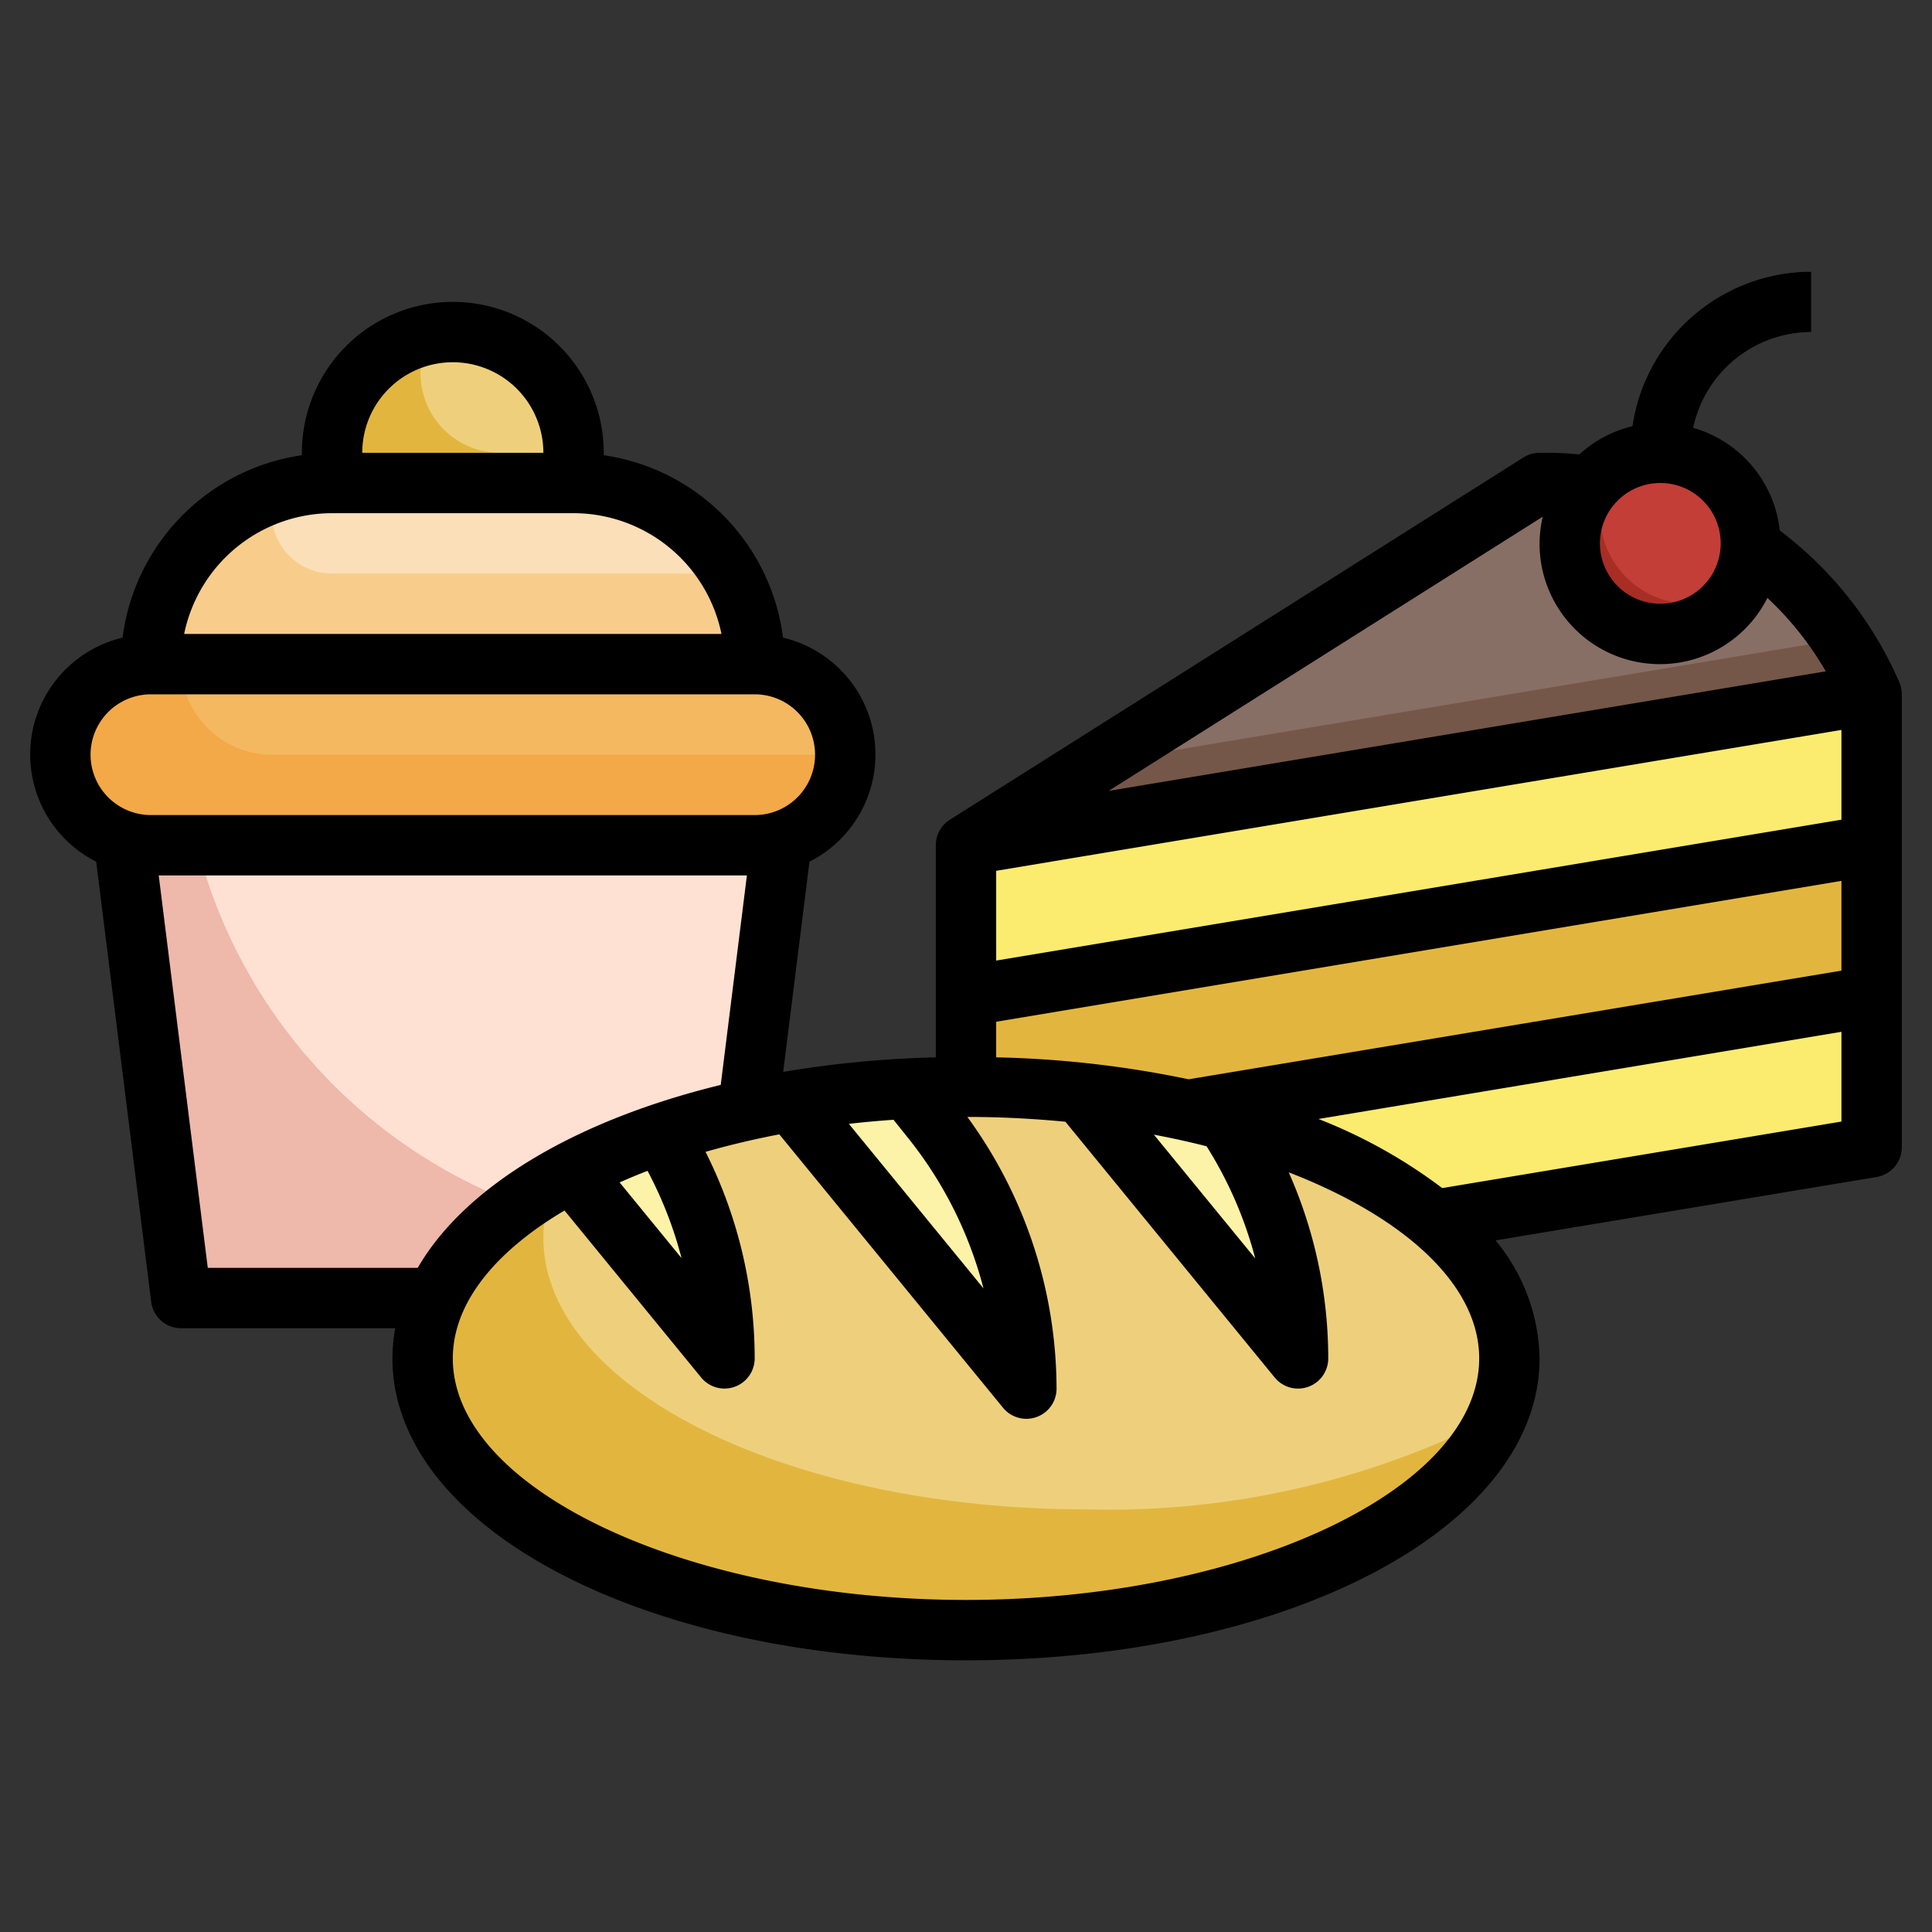 <?xml version="1.0" encoding="UTF-8"?> <svg xmlns="http://www.w3.org/2000/svg" xmlns:xlink="http://www.w3.org/1999/xlink" version="1.1" width="512" height="512" x="0" y="0" viewBox="0 0 64 64" style="enable-background:new 0 0 512 512" xml:space="preserve" class=""><rect x="0" y="0" width="64" height="64" fill="#333333" stroke="none"/><g><g data-name="Layer 5"><path fill="#684d42" d="M56 17h-2v-2a6.007 6.007 0 0 1 6-6v2a4 4 0 0 0-4 4z" opacity="1" data-original="#684d42"></path><path fill="#fbec70" d="m62 38-30 5V28l30-5z" opacity="1" data-original="#fbec70"></path><path fill="#745749" d="m32 28 19-12h.384A11.551 11.551 0 0 1 62 23z" opacity="1" data-original="#745749"></path><path fill="#e2b63e" d="m62 33-30 5v-5l30-5z" opacity="1" data-original="#e2b63e"></path><path fill="#eeb8ab" d="M25.892 27.865 24 43H6L4.108 27.865" opacity="1" data-original="#eeb8ab"></path><path fill="#ffe1d3" d="M23.253 41h1l1.642-13.135H6.492A17.27 17.27 0 0 0 23.253 41z" opacity="1" data-original="#ffe1d3"></path><rect width="26" height="6" x="2" y="22" fill="#f3a947" rx="3" opacity="1" data-original="#f3a947"></rect><path fill="#f8cd8b" d="M5 22a6 6 0 0 1 6-6h8a6 6 0 0 1 6 6" opacity="1" data-original="#f8cd8b"></path><path fill="#e2b63e" d="M11 16v-1a4 4 0 0 1 4-4 4 4 0 0 1 4 4v1" opacity="1" data-original="#e2b63e"></path><path fill="#745749" d="m30.05 36.06-.01-.01" opacity="1" data-original="#745749"></path><path fill="#f4b860" d="M25 22H6a3 3 0 0 0 3 3h19a3 3 0 0 0-3-3z" opacity="1" data-original="#f4b860"></path><path fill="#fadfb8" d="M19 16h-8a5.971 5.971 0 0 0-1.867.3A1.979 1.979 0 0 0 9 17a2 2 0 0 0 2 2h13.191A5.994 5.994 0 0 0 19 16z" opacity="1" data-original="#fadfb8"></path><path fill="#eed07c" d="M15 11a4.021 4.021 0 0 0-.733.074A2.637 2.637 0 0 0 16.542 15H19a4 4 0 0 0-4-4z" opacity="1" data-original="#eed07c"></path><path fill="#886f65" d="M51.384 16H51l-14.7 9.284L61 21.167A11.545 11.545 0 0 0 51.384 16z" opacity="1" data-original="#886f65" class=""></path><circle cx="55" cy="18" r="3" fill="#a82e25" opacity="1" data-original="#a82e25"></circle><path fill="#c33e37" d="M55 15a2.974 2.974 0 0 0-1.554.446A2.967 2.967 0 0 0 53 17a2.986 2.986 0 0 0 4.554 2.555A2.968 2.968 0 0 0 58 18a3 3 0 0 0-3-3z" opacity="1" data-original="#c33e37"></path><ellipse cx="32" cy="45" fill="#e2b63e" rx="18" ry="9" opacity="1" data-original="#e2b63e"></ellipse><path fill="#eed07c" d="M32 36a28.015 28.015 0 0 0-13.6 3.115A4.769 4.769 0 0 0 18 41c0 4.971 8.059 9 18 9a28.015 28.015 0 0 0 13.6-3.114A4.77 4.77 0 0 0 50 45c0-4.97-8.059-9-18-9z" opacity="1" data-original="#eed07c"></path><g fill="#fdf3a8"><path d="m43 45-7.2-8.8a31.254 31.254 0 0 1 4.82.9A14.37 14.37 0 0 1 43 45zM34 46l-7.79-9.52a31.092 31.092 0 0 1 3.84-.42l.83 1.04A14.194 14.194 0 0 1 34 46zM24 45l-5.07-6.18a19.031 19.031 0 0 1 2.98-1.27l.01.031A14.291 14.291 0 0 1 24 45z" fill="#fdf3a8" opacity="1" data-original="#fdf3a8"></path></g><path d="M58.957 17.573a3.984 3.984 0 0 0-2.868-3.4A4.006 4.006 0 0 1 60 11V9a6 6 0 0 0-5.928 5.12 3.973 3.973 0 0 0-1.754.933c-.311-.023-.618-.053-.934-.053H51a1.008 1.008 0 0 0-.534.154l-19 12A1 1 0 0 0 31 28v7.026a35.4 35.4 0 0 0-5.056.482l.871-6.964a3.977 3.977 0 0 0-.876-7.421A7 7 0 0 0 20 15.08V15a5 5 0 0 0-10 0v.08a7 7 0 0 0-5.939 6.043 3.977 3.977 0 0 0-.875 7.421l1.822 14.58A1 1 0 0 0 6 44h7.093A5.654 5.654 0 0 0 13 45c0 5.607 8.346 10 19 10s19-4.393 19-10a6.283 6.283 0 0 0-1.458-3.91l12.623-2.1A1 1 0 0 0 63 38V23a.989.989 0 0 0-.081-.394 12.53 12.53 0 0 0-3.962-5.033zM61 32.153l-21.625 3.6A34.627 34.627 0 0 0 33 35.026v-1.179l28-4.667zm-19.419 9.534-3.357-4.1c.6.114 1.182.24 1.745.385a13.219 13.219 0 0 1 1.612 3.715zM30.1 37.72a13.313 13.313 0 0 1 2.479 4.959l-4.459-5.45c.486-.056.979-.1 1.479-.135zM61 27.153 33 31.82v-2.973l28-4.667zM55 16a2 2 0 1 1-2 2 2 2 0 0 1 2-2zm-3.894 1.116A3.961 3.961 0 0 0 51 18a3.987 3.987 0 0 0 7.548 1.807 10.525 10.525 0 0 1 1.933 2.432L36.725 26.2zM15 12a3 3 0 0 1 3 3h-6a3 3 0 0 1 3-3zm-4 5h8a5.009 5.009 0 0 1 4.9 4H6.1a5.009 5.009 0 0 1 4.9-4zm-6 6h20a2 2 0 0 1 0 4H5a2 2 0 0 1 0-4zm1.883 19L5.258 29h19.484l-.867 6.939c-4.8 1.17-8.47 3.349-10.037 6.061zm15.7-.316-2.058-2.515c.3-.131.606-.261.926-.383a13.3 13.3 0 0 1 1.128 2.898zM32 53c-9.215 0-17-3.664-17-8 0-1.831 1.4-3.538 3.7-4.9l4.53 5.536A1 1 0 0 0 25 45a15.238 15.238 0 0 0-1.628-6.844c.78-.222 1.594-.417 2.444-.579l7.41 9.056A1 1 0 0 0 35 46a15.3 15.3 0 0 0-2.955-9c1.108 0 2.193.057 3.248.159l6.933 8.473A1 1 0 0 0 44 45a15.2 15.2 0 0 0-1.309-6.165C46.514 40.316 49 42.55 49 45c0 4.336-7.785 8-17 8zm15.776-13.643a17.1 17.1 0 0 0-4.1-2.289L61 34.18v2.973z" fill="#000000" opacity="1" data-original="#000000" class=""></path></g></g></svg> 